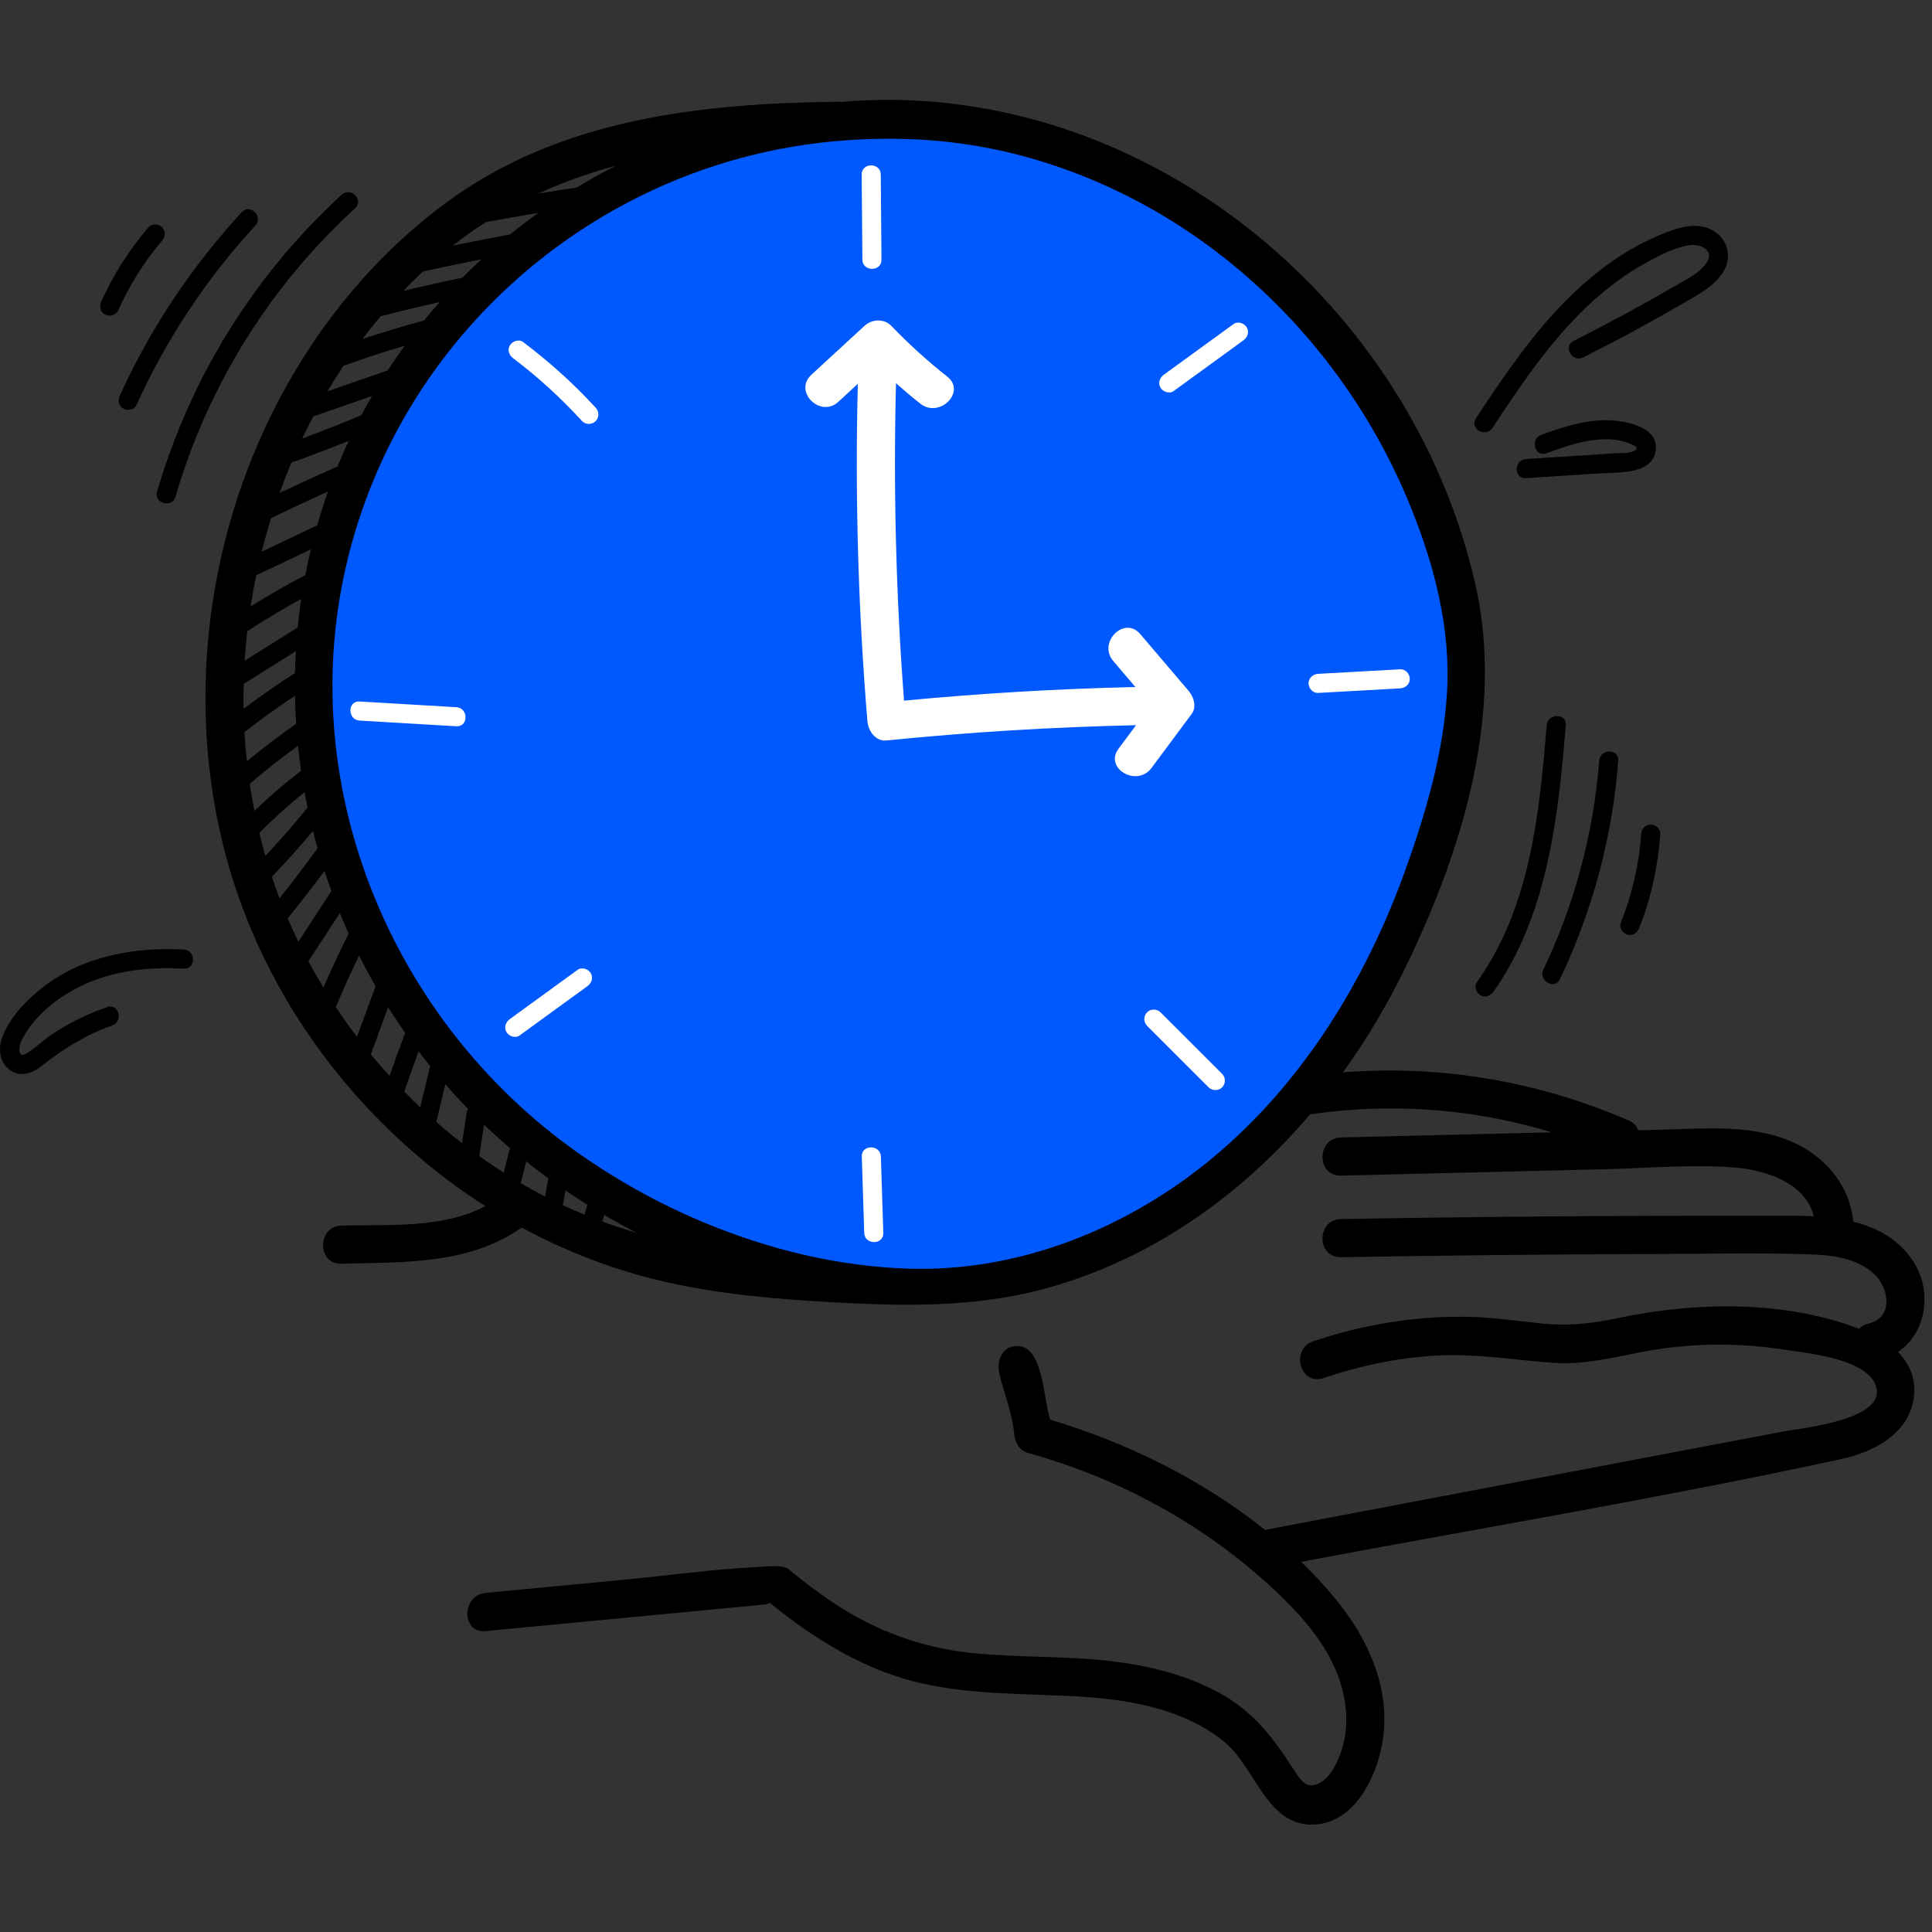 <svg width="150" height="150" viewBox="0 0 150 150" fill="none" xmlns="http://www.w3.org/2000/svg">
<rect x="0" y="0" width="150" height="150" fill="#333333" stroke="none"/>
<path d="M113.047 44.16C110.715 34.508 104.949 25.842 97.525 19.336C92.978 15.351 88.04 12.637 82.147 11.205C78.314 10.272 74.422 9.601 70.505 9.144C64.722 8.469 58.571 9.817 53.344 12.225C53.324 12.233 53.304 12.24 53.284 12.248C47.72 14.596 42.743 18.085 38.295 22.147C36.1 24.152 33.953 26.272 32.179 28.668C30.325 31.171 29.122 34.047 28.111 36.976C26.029 43.013 24.287 49.472 24.672 55.914C24.929 60.229 26.236 64.268 27.915 68.177C29.497 72.978 31.883 77.517 35.047 81.522C38.015 85.278 41.676 88.347 45.643 91.004C48.34 92.811 51.16 94.526 54.1 95.969C54.26 95.933 54.441 95.939 54.643 96.015C61.918 98.732 69.811 100.696 77.583 99.211C77.84 99.162 78.067 99.201 78.257 99.295C81.663 98.596 85.011 97.429 88.274 95.713C97.128 91.058 104.04 83.245 108.686 74.479C113.708 65.002 115.59 54.685 113.047 44.16Z" fill="#0059FF"/>
<path d="M112.344 53.816C112.055 58.527 110.669 63.232 109.073 67.654C106.031 76.087 101.166 84.029 94.24 89.82C87.642 95.336 79.181 98.776 70.514 98.497C65.105 98.323 59.742 97.023 54.755 94.954C51.277 93.51 47.958 91.68 44.88 89.51C30.514 79.385 22.92 61.364 26.834 44.088C27.757 40.016 29.288 36.087 31.36 32.464C33.397 28.902 35.95 25.642 38.911 22.803C41.859 19.975 45.208 17.567 48.828 15.674C52.484 13.761 56.415 12.376 60.465 11.584C61.907 11.302 63.363 11.095 64.826 10.963C69.511 10.543 74.12 10.792 78.695 11.929C82.82 12.955 86.777 14.62 90.417 16.812C94.058 19.006 97.379 21.723 100.276 24.831C103.203 27.975 105.699 31.519 107.674 35.332C108.373 36.681 109.007 38.063 109.573 39.472C111.401 44.029 112.648 48.873 112.344 53.816ZM37.678 93.644C34.382 95.405 30.118 95.056 26.515 95.154C24.611 95.205 24.604 98.168 26.515 98.116C31.368 97.985 36.41 98.191 40.507 95.309C43.049 96.685 45.723 97.817 48.483 98.675C54.035 100.401 59.871 100.864 65.647 101.16C71.104 101.44 76.394 101.429 81.689 99.895C84.843 98.981 87.869 97.647 90.684 95.959C94.882 93.443 98.565 90.218 101.712 86.521C103.71 86.228 105.729 86.074 107.748 86.061C112.054 86.036 116.363 86.657 120.482 87.915C115.024 88.047 109.566 88.178 104.108 88.311C102.205 88.357 102.198 91.32 104.108 91.274L124.65 90.776C127.926 90.697 131.287 90.394 134.558 90.634C137.045 90.816 140.178 91.82 140.823 94.434C139.319 94.351 137.808 94.397 136.438 94.394C125.661 94.373 114.884 94.46 104.109 94.647C102.204 94.68 102.199 97.644 104.109 97.61C112.221 97.469 120.333 97.384 128.446 97.361C132.401 97.349 136.372 97.257 140.325 97.379C142.121 97.435 144.154 97.627 145.527 98.929C146.7 100.04 147.004 102.321 145.06 102.765C144.747 102.837 144.515 102.981 144.345 103.163C138.496 100.945 131.649 101.062 125.633 102.333C123.525 102.779 121.626 102.975 119.477 102.735C117.51 102.516 115.57 102.245 113.586 102.232C109.634 102.205 105.702 102.879 101.96 104.137C100.163 104.742 100.934 107.604 102.748 106.994C105.608 106.032 108.551 105.403 111.569 105.242C114.62 105.079 117.538 105.592 120.563 105.807C123.587 106.023 126.38 105.043 129.342 104.664C132.318 104.283 135.392 104.304 138.359 104.761C140.132 105.034 144.568 105.425 145.535 107.346C146.98 110.213 139.816 110.882 138.376 111.155C132.047 112.357 125.719 113.558 119.39 114.76C112.425 116.082 105.461 117.404 98.496 118.727C98.404 118.745 98.323 118.773 98.243 118.802C93.344 114.87 87.455 111.992 81.567 110.231C81.413 110.185 81.008 107.475 80.92 107.16C80.632 106.128 80.31 104.503 78.951 104.503C77.801 104.503 77.349 105.676 77.59 106.658C77.975 108.226 78.601 109.761 78.747 111.379C78.806 112.039 79.166 112.621 79.833 112.808C86.751 114.737 93.19 118.193 98.507 123.039C101.025 125.335 103.511 128.042 104.29 131.46C104.648 133.027 104.624 134.71 104.045 136.223C103.77 136.943 103.33 137.856 102.67 138.298C101.541 139.051 101.048 138.34 100.456 137.415C98.847 134.898 97.286 132.845 94.59 131.39C92.048 130.02 89.215 129.329 86.368 128.983C82.719 128.539 79.029 128.717 75.376 128.327C71.558 127.919 68.097 126.654 64.885 124.557C63.61 123.724 62.397 122.801 61.222 121.829C60.76 121.446 59.288 121.639 58.727 121.667C55.295 121.837 51.848 122.326 48.425 122.652L37.705 123.673C35.823 123.852 35.805 126.817 37.705 126.636C44.911 125.95 52.118 125.263 59.324 124.578C59.495 124.561 59.645 124.516 59.785 124.457C60.053 124.672 60.321 124.887 60.589 125.096C63.79 127.59 67.338 129.686 71.317 130.637C75.654 131.673 80.138 131.444 84.552 131.772C88.245 132.047 92.271 132.874 95.171 135.334C97.415 137.238 98.394 141.733 101.906 141.664C105.418 141.596 107.198 137.35 107.443 134.394C107.761 130.575 106.061 127.041 103.695 124.15C102.866 123.138 101.969 122.178 101.025 121.258C114.982 118.635 129.036 116.29 142.912 113.292C145.491 112.735 148.277 111.313 148.602 108.388C148.757 106.986 148.228 105.849 147.36 104.967C149.559 103.494 150.059 100.251 148.547 97.937C147.415 96.204 145.747 95.31 143.886 94.853C143.653 92.245 141.953 90.062 139.609 88.875C136.386 87.242 132.541 87.622 129.052 87.707C128.429 87.722 127.807 87.737 127.184 87.752C127.09 87.449 126.867 87.177 126.465 87.002C119.433 83.938 111.809 82.66 104.266 83.259C106.117 80.688 107.739 77.947 109.125 75.099C113.543 66.025 116.844 55.313 114.518 45.232C113.572 41.13 112.069 37.16 110.087 33.446C108.113 29.745 105.664 26.297 102.828 23.207C100.005 20.131 96.797 17.408 93.294 15.138C89.795 12.872 86 11.06 82.025 9.801C77.996 8.526 73.784 7.822 69.558 7.756C68.146 7.733 66.72 7.794 65.294 7.913C65.241 7.909 65.194 7.899 65.139 7.9C54.351 8.017 43.347 9.221 34.446 15.876C26.378 21.907 20.663 30.774 17.895 40.415C15.143 50.003 15.245 60.531 18.636 69.947C21.744 78.58 27.445 86.101 34.758 91.616C35.704 92.329 36.678 93.006 37.678 93.644ZM124.638 32.623C122.923 32.635 121.259 33.186 119.662 33.763C118.773 34.084 119.157 35.517 120.056 35.192C121.309 34.739 122.608 34.272 123.942 34.143C124.56 34.082 125.194 34.079 125.803 34.216C126.114 34.285 126.423 34.38 126.71 34.519C126.81 34.568 127.034 34.641 127.082 34.75C127.081 34.757 127.079 34.763 127.076 34.773C126.968 35.243 125.851 35.166 125.53 35.188C124.766 35.237 124.003 35.285 123.239 35.334C121.651 35.436 120.063 35.537 118.474 35.639C117.528 35.7 117.521 37.182 118.474 37.121C120.43 36.995 122.384 36.87 124.338 36.745C125.764 36.654 128.456 36.846 128.559 34.799C128.649 33.03 125.919 32.614 124.638 32.623ZM133.188 18.023C132.039 17.208 130.579 17.569 129.374 18.039C128.209 18.493 127.092 19.054 126.034 19.72C123.853 21.094 121.928 22.848 120.23 24.779C118.126 27.172 116.342 29.821 114.593 32.477C114.067 33.275 115.35 34.018 115.872 33.224C118.518 29.207 121.282 25.125 125.131 22.15C126.028 21.458 126.984 20.835 127.982 20.299C128.953 19.779 130.081 19.183 131.185 19.034C131.98 18.927 133.119 19.39 132.532 20.343C131.98 21.236 130.85 21.734 129.98 22.242C127.423 23.733 124.819 25.14 122.174 26.468C121.322 26.895 122.07 28.174 122.921 27.747C125.593 26.407 128.224 24.983 130.805 23.476C131.867 22.855 133.034 22.252 133.739 21.201C134.457 20.13 134.25 18.776 133.188 18.023ZM14.271 73.722C10.463 73.516 6.49 74.226 3.406 76.592C2.072 77.615 0.681 79.03 0.132 80.657C-0.146 81.481 0.004 82.448 0.695 83.023C1.529 83.716 2.523 83.323 3.274 82.73C4.945 81.413 6.694 80.32 8.714 79.616C9.609 79.305 9.224 77.873 8.32 78.188C6.776 78.725 5.299 79.446 3.947 80.367C3.302 80.808 2.729 81.379 2.067 81.786C1.376 82.21 1.438 81.301 1.63 80.877C2.2 79.623 3.287 78.508 4.382 77.697C5.613 76.787 7.006 76.139 8.48 75.734C10.367 75.215 12.323 75.098 14.271 75.204C15.224 75.256 15.221 73.774 14.271 73.722ZM128.163 64.016C127.738 64.016 127.449 64.356 127.422 64.756C127.258 67.126 126.712 69.45 125.837 71.657C125.69 72.029 125.998 72.47 126.354 72.569C126.775 72.684 127.118 72.424 127.266 72.05C128.189 69.719 128.73 67.258 128.903 64.756C128.931 64.357 128.543 64.016 128.163 64.016ZM124.16 59.06C123.73 64.672 122.255 70.198 119.829 75.277C119.421 76.133 120.698 76.885 121.109 76.025C123.654 70.695 125.19 64.948 125.641 59.06C125.714 58.109 124.233 58.114 124.16 59.06ZM120.088 56.305C119.639 61.673 119.129 67.241 116.938 72.228C116.317 73.644 115.561 74.995 114.667 76.256C114.436 76.583 114.609 77.08 114.933 77.27C115.303 77.487 115.714 77.332 115.946 77.004C119.247 72.345 120.454 66.653 121.109 61.079C121.295 59.491 121.436 57.898 121.569 56.305C121.648 55.355 120.167 55.361 120.088 56.305ZM12.578 17.641C12.312 17.375 11.791 17.335 11.531 17.641C10.05 19.383 8.809 21.311 7.868 23.395C7.704 23.759 7.763 24.191 8.134 24.408C8.451 24.594 8.983 24.508 9.148 24.142C10.034 22.177 11.181 20.332 12.578 18.689C12.837 18.384 12.877 17.941 12.578 17.641ZM18.773 16.471C14.887 20.681 11.678 25.494 9.307 30.71C9.142 31.075 9.203 31.508 9.573 31.724C9.891 31.91 10.42 31.825 10.586 31.459C12.906 26.354 16.019 21.639 19.821 17.518C20.466 16.818 19.421 15.768 18.773 16.471ZM26.524 15.123C21.276 19.927 17.062 25.864 14.266 32.406C13.463 34.286 12.767 36.208 12.195 38.17C11.928 39.087 13.357 39.479 13.624 38.564C15.562 31.915 18.926 25.686 23.441 20.43C24.731 18.928 26.111 17.507 27.572 16.171C28.276 15.526 27.227 14.48 26.524 15.123ZM44.776 14.557C43.775 14.71 42.774 14.87 41.774 15.036C43.731 14.137 45.755 13.424 47.831 12.861C46.793 13.39 45.772 13.952 44.776 14.557ZM37.716 17.248C39.075 16.996 40.437 16.755 41.799 16.526C41.055 17.061 40.326 17.619 39.614 18.197C38.119 18.477 36.629 18.77 35.14 19.077C35.98 18.417 36.839 17.809 37.716 17.248ZM39.108 91.046C38.463 90.632 37.829 90.202 37.207 89.755L37.581 87.32C37.832 87.56 38.086 87.798 38.343 88.032C38.76 88.412 39.183 88.785 39.612 89.151C39.583 89.203 39.559 89.261 39.543 89.323L39.108 91.046ZM35.871 88.756C35.191 88.226 34.525 87.677 33.877 87.109L34.577 84.181C35.147 84.835 35.736 85.474 36.344 86.098C36.293 86.167 36.257 86.248 36.243 86.341L35.871 88.756ZM32.627 85.971C32.206 85.573 31.794 85.168 31.389 84.755C31.747 83.708 32.117 82.664 32.499 81.625C32.791 82.01 33.089 82.391 33.393 82.769L32.627 85.971ZM30.244 83.54C29.745 82.991 29.26 82.43 28.789 81.858L30.135 78.196C30.559 78.872 30.999 79.538 31.457 80.193C31.039 81.304 30.634 82.419 30.244 83.54ZM27.715 80.499C27.143 79.746 26.595 78.974 26.071 78.186C26.637 76.834 27.24 75.5 27.879 74.182C28.283 74.989 28.71 75.786 29.16 76.571L27.715 80.499ZM25.114 76.679C24.706 76.007 24.316 75.326 23.944 74.633L26.387 70.887C26.605 71.422 26.833 71.953 27.071 72.48C26.379 73.861 25.727 75.261 25.114 76.679ZM23.167 73.117C23.036 72.849 22.907 72.579 22.783 72.309C22.628 71.975 22.48 71.639 22.336 71.302C23.317 70.098 24.269 68.87 25.191 67.619C25.362 68.143 25.542 68.665 25.731 69.184L23.167 73.117ZM21.702 69.741C21.491 69.189 21.293 68.632 21.106 68.072C22.212 66.923 23.277 65.736 24.298 64.512C24.411 64.96 24.53 65.406 24.656 65.85C23.706 67.174 22.721 68.471 21.702 69.741ZM20.602 66.453C20.432 65.863 20.275 65.269 20.131 64.673C21.239 63.546 22.413 62.486 23.649 61.504C23.722 61.906 23.799 62.307 23.883 62.708C23.86 62.727 23.839 62.749 23.82 62.773C22.793 64.038 21.719 65.266 20.602 66.453ZM19.754 62.96C19.615 62.262 19.494 61.559 19.389 60.856C20.596 59.818 21.846 58.832 23.136 57.901C23.203 58.552 23.283 59.201 23.377 59.848C22.11 60.814 20.899 61.851 19.754 62.96ZM19.166 59.111C19.085 58.358 19.022 57.601 18.978 56.844C20.247 55.849 21.556 54.908 22.902 54.019C22.915 54.744 22.945 55.468 22.993 56.192C21.678 57.112 20.401 58.087 19.166 59.111ZM18.911 55.038C18.9 54.392 18.903 53.746 18.919 53.1L22.971 50.553C22.938 51.12 22.916 51.686 22.904 52.253C21.537 53.129 20.206 54.058 18.911 55.038ZM18.998 51.301C19.047 50.535 19.114 49.771 19.2 49.009C20.564 48.118 21.961 47.28 23.39 46.496C23.28 47.234 23.189 47.973 23.116 48.713L18.998 51.301ZM19.457 47.087C19.583 46.275 19.729 45.468 19.896 44.664L24.137 42.653C23.977 43.316 23.833 43.98 23.705 44.647C22.259 45.406 20.841 46.22 19.457 47.087ZM20.317 42.831C20.537 41.954 20.781 41.084 21.05 40.222C22.513 39.513 23.986 38.825 25.468 38.158C25.16 39.03 24.88 39.906 24.628 40.787L20.317 42.831ZM21.705 38.271C21.99 37.479 22.298 36.695 22.625 35.919C24.118 35.387 25.6 34.824 27.071 34.232C26.765 34.888 26.477 35.551 26.203 36.221C24.694 36.883 23.195 37.566 21.705 38.271ZM23.464 34.045C23.74 33.466 24.028 32.894 24.327 32.328L28.887 30.744C28.602 31.237 28.326 31.735 28.06 32.238C26.542 32.874 25.009 33.476 23.464 34.045ZM25.417 30.384C25.815 29.713 26.231 29.053 26.663 28.404C28.232 27.837 29.817 27.318 31.417 26.846C30.964 27.471 30.527 28.108 30.106 28.755L25.417 30.384ZM28.138 26.325C28.591 25.725 29.06 25.135 29.544 24.559C31.068 24.162 32.599 23.793 34.136 23.451C33.723 23.92 33.319 24.396 32.925 24.881C31.315 25.315 29.718 25.797 28.138 26.325ZM31.31 22.588C31.803 22.071 32.311 21.568 32.831 21.076C32.847 21.074 32.862 21.071 32.877 21.068C34.376 20.742 35.878 20.43 37.382 20.131C36.874 20.601 36.378 21.081 35.892 21.572C35.851 21.574 35.809 21.58 35.766 21.589C34.275 21.896 32.789 22.23 31.31 22.588ZM40.856 90.174C41.422 90.626 41.998 91.065 42.582 91.491C42.574 91.516 42.567 91.542 42.562 91.569L42.318 92.898C41.684 92.573 41.055 92.227 40.43 91.861L40.856 90.174ZM43.906 92.424C44.464 92.806 45.03 93.175 45.602 93.534L45.385 94.305C44.818 94.074 44.255 93.829 43.695 93.57L43.906 92.424ZM46.917 94.331C47.747 94.817 48.591 95.281 49.446 95.722C48.548 95.458 47.657 95.165 46.773 94.842L46.917 94.331Z" fill="black"/>
<path d="M92.286 53.639L88.529 49.23C87.292 47.776 85.204 49.881 86.435 51.325C87.007 51.997 87.58 52.669 88.153 53.34C82.153 53.475 76.163 53.828 70.188 54.398C69.564 46.197 69.356 37.974 69.565 29.753C70.179 30.298 70.807 30.828 71.454 31.34C72.934 32.509 75.044 30.427 73.549 29.244C72.01 28.028 70.567 26.719 69.207 25.305C68.636 24.71 67.692 24.77 67.112 25.305L62.993 29.099C61.588 30.393 63.687 32.485 65.089 31.194L66.601 29.8C66.38 38.544 66.625 47.289 67.347 56.008C67.408 56.743 67.978 57.575 68.828 57.49C75.27 56.841 81.731 56.446 88.202 56.304C87.749 56.913 87.295 57.522 86.842 58.132C85.704 59.663 88.275 61.142 89.401 59.627C90.44 58.23 91.479 56.832 92.518 55.435C92.928 54.883 92.681 54.103 92.286 53.639ZM96.797 25.418C96.61 25.099 96.109 24.916 95.784 25.152C93.979 26.464 92.174 27.774 90.369 29.086C90.045 29.321 89.887 29.73 90.103 30.1C90.29 30.419 90.791 30.602 91.117 30.365L96.531 26.431C96.854 26.196 97.013 25.788 96.797 25.418ZM108.715 51.963L102.337 52.318C101.937 52.34 101.596 52.642 101.596 53.058C101.596 53.442 101.936 53.821 102.337 53.799L108.715 53.444C109.115 53.422 109.456 53.119 109.456 52.704C109.456 52.32 109.116 51.94 108.715 51.963ZM94.886 83.374C93.292 81.781 91.698 80.188 90.104 78.597C89.822 78.313 89.34 78.313 89.057 78.597C88.773 78.88 88.773 79.36 89.057 79.644C90.651 81.236 92.245 82.829 93.837 84.421C94.121 84.704 94.603 84.705 94.886 84.421C95.169 84.138 95.169 83.658 94.886 83.374ZM68.391 89.796C68.361 88.846 66.879 88.841 66.91 89.796L67.098 95.722C67.128 96.672 68.61 96.677 68.579 95.722L68.391 89.796ZM45.867 75.557C45.68 75.239 45.178 75.055 44.853 75.292C43.098 76.567 41.343 77.843 39.587 79.118C39.265 79.352 39.106 79.762 39.322 80.132C39.509 80.45 40.01 80.633 40.335 80.397C42.091 79.122 43.846 77.847 45.601 76.571C45.924 76.336 46.083 75.927 45.867 75.557ZM35.431 54.906C32.927 54.758 30.424 54.611 27.92 54.464C26.967 54.407 26.971 55.889 27.92 55.945C30.424 56.092 32.927 56.239 35.431 56.387C36.383 56.443 36.38 54.961 35.431 54.906ZM46.245 31.65C44.527 29.774 42.635 28.076 40.602 26.548C40.282 26.307 39.774 26.496 39.589 26.813C39.367 27.193 39.534 27.585 39.855 27.827C41.783 29.277 43.569 30.918 45.198 32.698C45.468 32.992 45.972 32.971 46.245 32.698C46.539 32.404 46.517 31.946 46.245 31.65ZM68.382 13.556C68.374 12.603 66.892 12.6 66.9 13.556L66.956 20.157C66.965 21.11 68.447 21.112 68.438 20.157L68.382 13.556Z" fill="white"/>
</svg>

